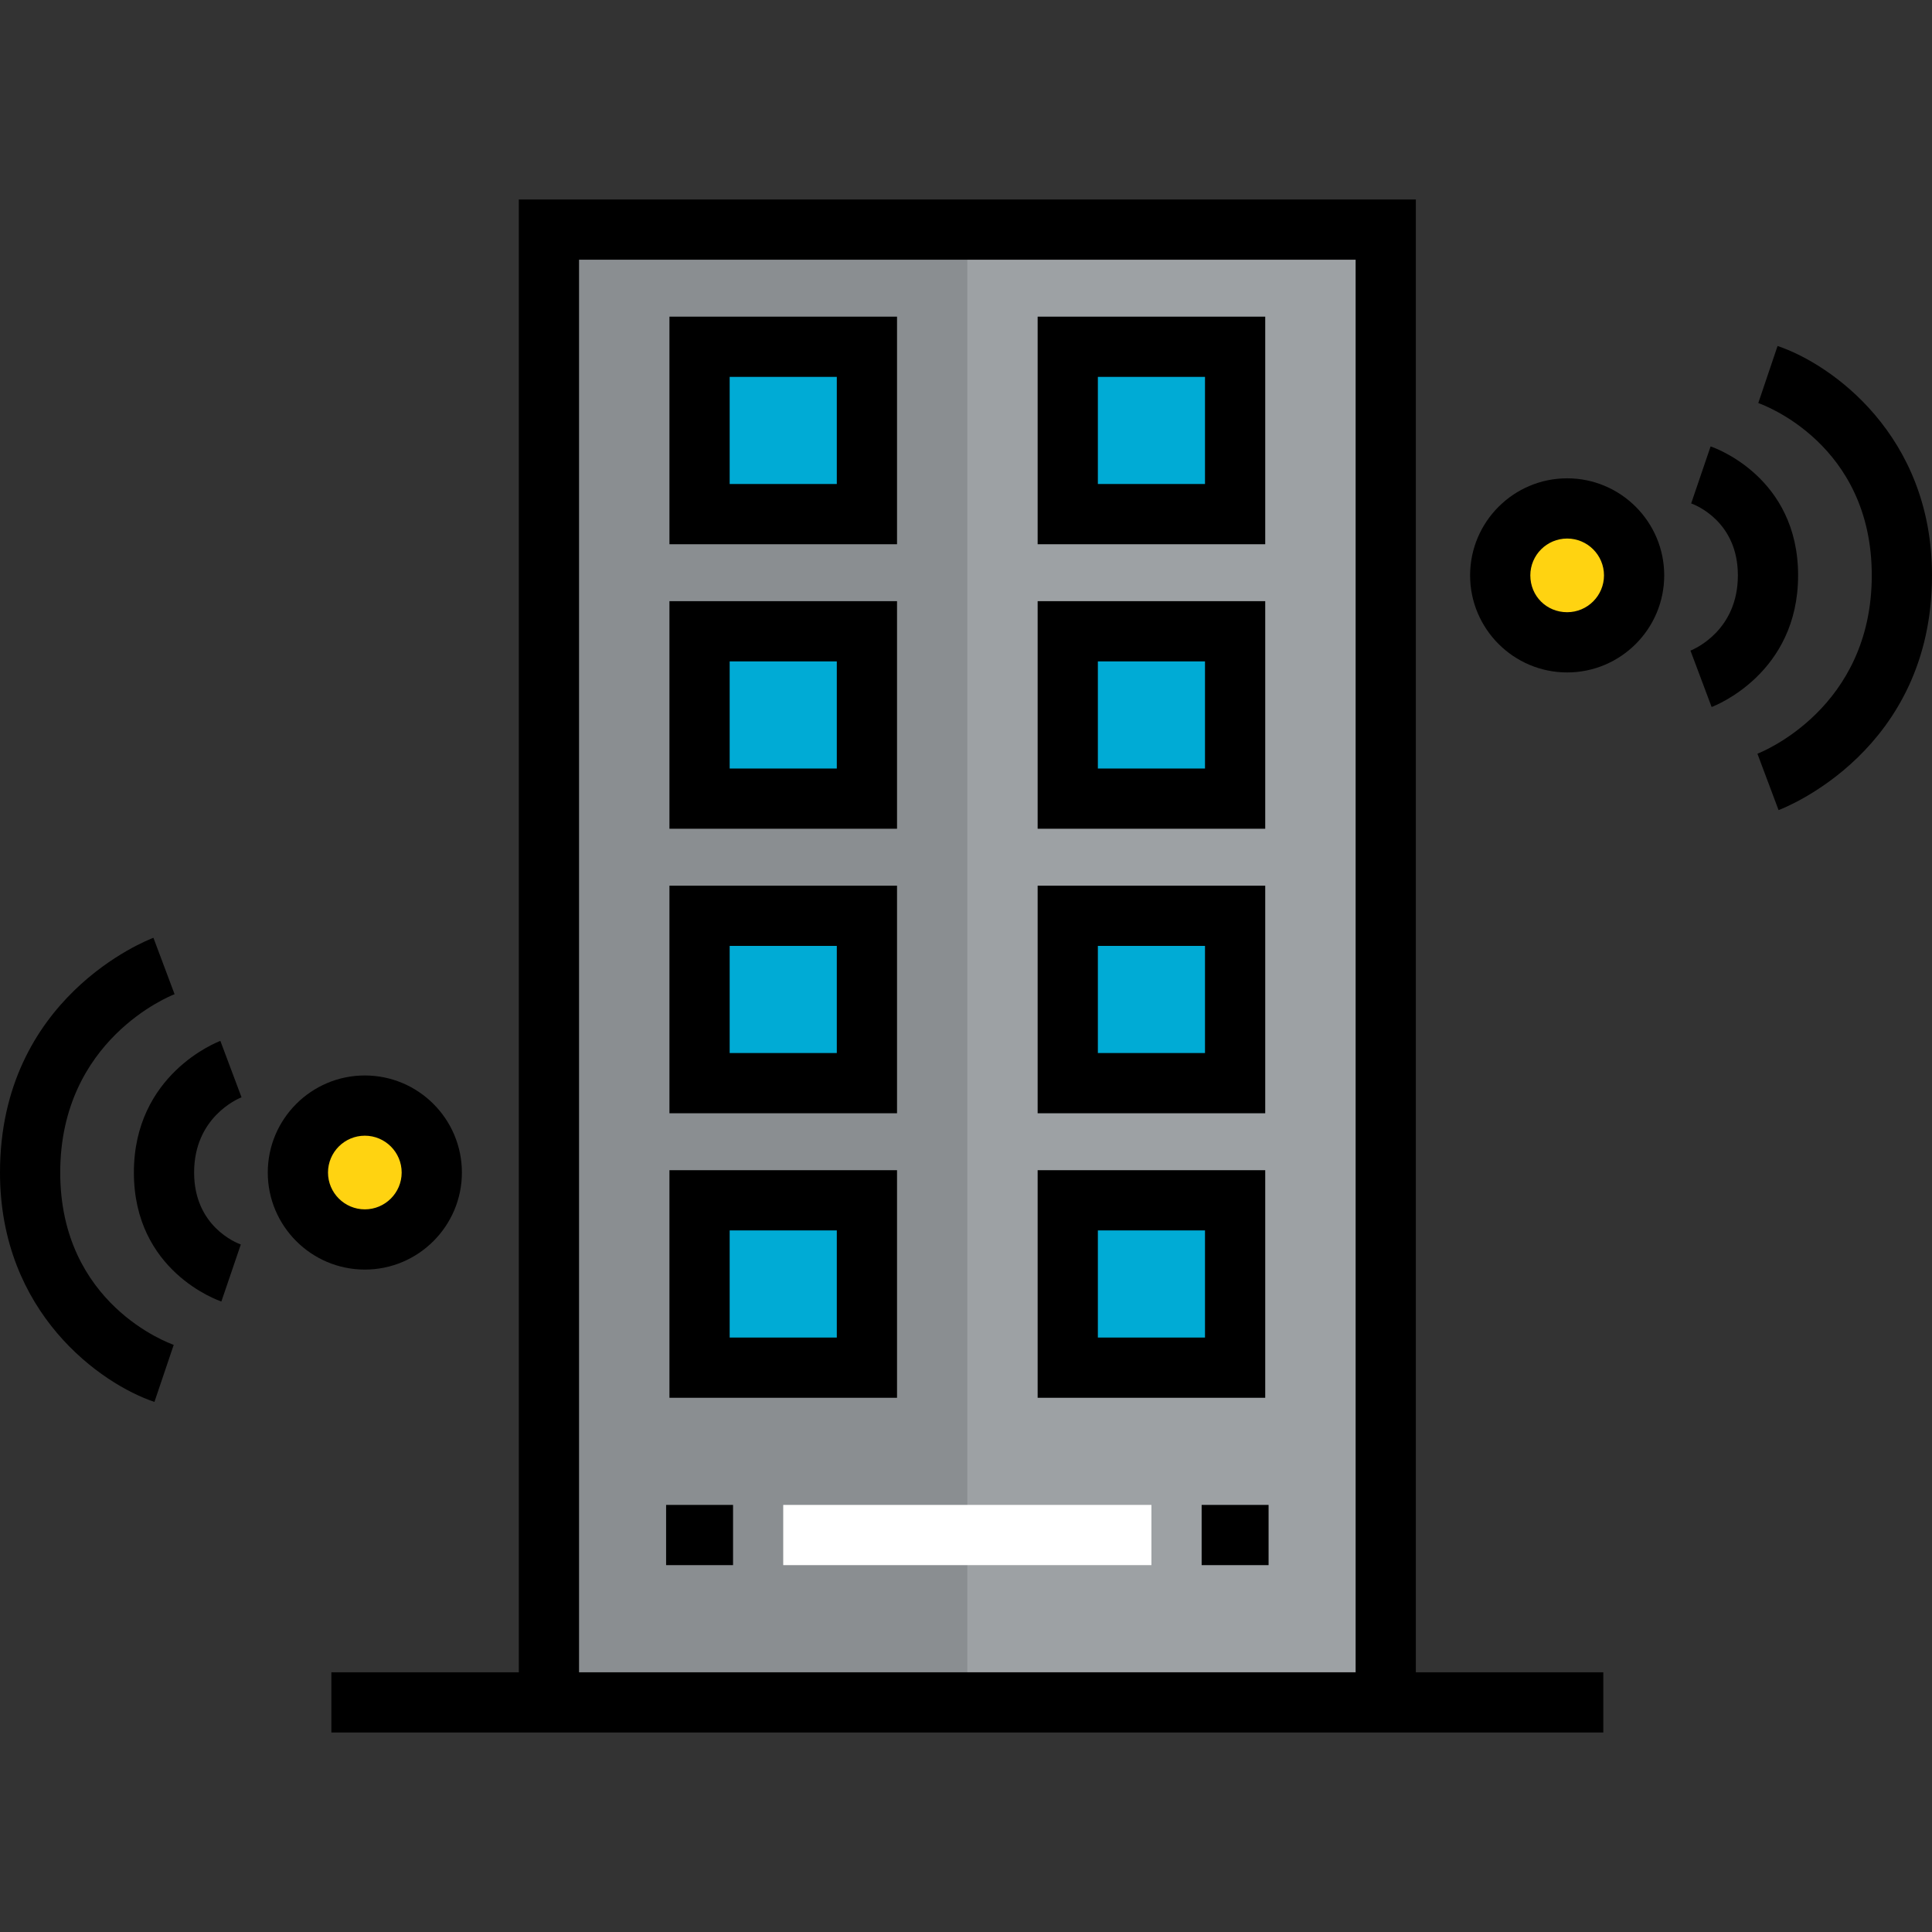<?xml version="1.0" encoding="iso-8859-1"?>
<!-- Uploaded to: SVG Repo, www.svgrepo.com, Generator: SVG Repo Mixer Tools -->
<svg version="1.1" id="Layer_1" xmlns="http://www.w3.org/2000/svg" xmlns:xlink="http://www.w3.org/1999/xlink" 
	 viewBox="0 0 512.001 512.001" xml:space="preserve">
<rect x="0" y="0" width="512.001" height="512.001" fill="#333333" stroke="none"/>
<g>
	<path style="fill:#FFD311;" d="M415.314,134.741c9.757,0,17.741,7.984,17.741,17.741c0,9.847-7.984,17.741-17.741,17.741
		c-9.847,0-17.741-7.895-17.741-17.741C397.573,142.725,405.467,134.741,415.314,134.741z"/>
	<path style="fill:#FFD311;" d="M96.686,292.991c9.757,0,17.741,7.895,17.741,17.741c0,9.757-7.984,17.741-17.741,17.741
		s-17.741-7.984-17.741-17.741C78.945,300.886,86.929,292.991,96.686,292.991z"/>
</g>
<g>
	<rect x="185.389" y="318.098" style="fill:#00ABD5;" width="44.353" height="44.353"/>
	<rect x="282.962" y="242.699" style="fill:#00ABD5;" width="44.353" height="44.353"/>
	<rect x="185.389" y="167.29" style="fill:#00ABD5;" width="44.353" height="44.353"/>
	<rect x="282.962" y="91.892" style="fill:#00ABD5;" width="44.353" height="44.353"/>
	<rect x="282.962" y="318.098" style="fill:#00ABD5;" width="44.353" height="44.353"/>
	<rect x="185.389" y="242.699" style="fill:#00ABD5;" width="44.353" height="44.353"/>
	<rect x="282.962" y="167.29" style="fill:#00ABD5;" width="44.353" height="44.353"/>
	<rect x="185.389" y="91.892" style="fill:#00ABD5;" width="44.353" height="44.353"/>
</g>
<path style="fill:#9DA1A4;" d="M367.236,60.849v390.303H145.474V60.849H367.236z M327.318,362.446v-44.353h-44.353v44.353
	L327.318,362.446L327.318,362.446z M327.318,287.048v-44.353h-44.353v44.353H327.318z M327.318,211.648v-44.353h-44.353v44.353
	H327.318z M327.318,136.249V91.896h-44.353v44.353H327.318z M229.743,362.446v-44.353H185.39v44.353L229.743,362.446
	L229.743,362.446z M229.743,287.048v-44.353H185.39v44.353H229.743z M229.743,211.648v-44.353H185.39v44.353H229.743z
	 M229.743,136.249V91.896H185.39v44.353H229.743z"/>
<path style="fill:#8A8E91;" d="M145.474,60.849v390.303h110.881V60.849H145.474z M229.743,362.446H185.39v-44.353h44.353V362.446z
	 M229.743,287.048H185.39v-44.353h44.353V287.048z M229.743,211.648H185.39v-44.353h44.353V211.648z M185.39,136.249V91.896h44.353
	v44.353H185.39z"/>
<path d="M471.072,91.692l-5.108,15.121c1.227,0.425,30.075,10.825,30.075,45.669c0,35.151-29.102,46.795-30.304,47.259l5.605,14.945
	c1.66-0.622,40.66-15.781,40.66-62.203C512,115.242,485.229,96.433,471.072,91.692z"/>
<path d="M453.33,118.304l-5.15,15.106c1.266,0.456,12.376,4.866,12.376,19.072c0,14.503-11.344,19.45-12.563,19.937l5.605,14.945
	c0.935-0.351,22.919-8.893,22.919-34.882C476.517,126.37,454.277,118.621,453.33,118.304z"/>
<path d="M415.314,126.76c-14.183,0-25.721,11.54-25.721,25.722c0,14.183,11.539,25.721,25.721,25.721s25.722-11.539,25.722-25.721
	C441.036,138.299,429.497,126.76,415.314,126.76z M415.314,162.242c-5.473,0-9.761-4.287-9.761-9.761
	c0-5.383,4.379-9.762,9.761-9.762c5.383,0,9.762,4.379,9.762,9.762C425.075,157.864,420.696,162.242,415.314,162.242z"/>
<path d="M15.961,310.732c0-35.151,29.102-46.795,30.304-47.259l-5.605-14.945C39.001,249.151,0,264.309,0,310.732
	c0,37.24,26.771,56.049,40.929,60.79l5.108-15.121C44.808,355.975,15.961,345.576,15.961,310.732z"/>
<path d="M64.006,290.794L58.4,275.85c-0.935,0.351-22.919,8.893-22.919,34.882c0,26.112,22.24,33.861,23.187,34.178l5.15-15.106
	c-1.266-0.456-12.376-4.866-12.376-19.072C51.444,296.229,62.787,291.282,64.006,290.794z"/>
<path d="M122.407,310.732c0-14.183-11.539-25.721-25.721-25.721s-25.722,11.539-25.722,25.721c0,14.183,11.54,25.721,25.722,25.721
	S122.407,324.914,122.407,310.732z M86.924,310.732c0-5.382,4.379-9.761,9.762-9.761c5.382,0,9.761,4.379,9.761,9.761
	c0,5.382-4.379,9.761-9.761,9.761C91.304,320.492,86.924,316.113,86.924,310.732z"/>
<path d="M375.217,52.869H137.493v390.303H87.815v15.961h337.079v-15.961h-49.678V52.869H375.217z M153.454,68.83h205.802v374.342
	H153.454V68.83z"/>
<path d="M237.723,83.917H177.41v60.313h60.313V83.917z M221.763,128.268h-28.392V99.877h28.392V128.268z"/>
<path d="M335.299,83.917h-60.313v60.313h60.313L335.299,83.917L335.299,83.917z M319.338,128.268h-28.392V99.877h28.392V128.268z"/>
<path d="M237.723,159.315H177.41v60.313h60.313V159.315z M221.763,203.668h-28.392v-28.392h28.392V203.668z"/>
<path d="M335.299,159.315h-60.313v60.313h60.313L335.299,159.315L335.299,159.315z M319.338,203.668h-28.392v-28.392h28.392V203.668
	z"/>
<path d="M237.723,234.715H177.41v60.313h60.313V234.715z M221.763,279.066h-28.392v-28.392h28.392V279.066z"/>
<path d="M335.299,234.715h-60.313v60.313h60.313L335.299,234.715L335.299,234.715z M319.338,279.066h-28.392v-28.392h28.392V279.066
	z"/>
<path d="M237.723,310.114H177.41v60.314h60.313V310.114z M221.763,354.466h-28.392v-28.392h28.392V354.466z"/>
<path d="M335.299,310.114h-60.313v60.314h60.313L335.299,310.114L335.299,310.114z M319.338,354.466h-28.392v-28.392h28.392V354.466
	z"/>
<rect x="207.564" y="398.817" style="fill:#FFFFFF;" width="97.573" height="15.961"/>
<rect x="318.448" y="398.817" width="17.742" height="15.961"/>
<rect x="176.526" y="398.817" width="17.741" height="15.961"/>
</svg>